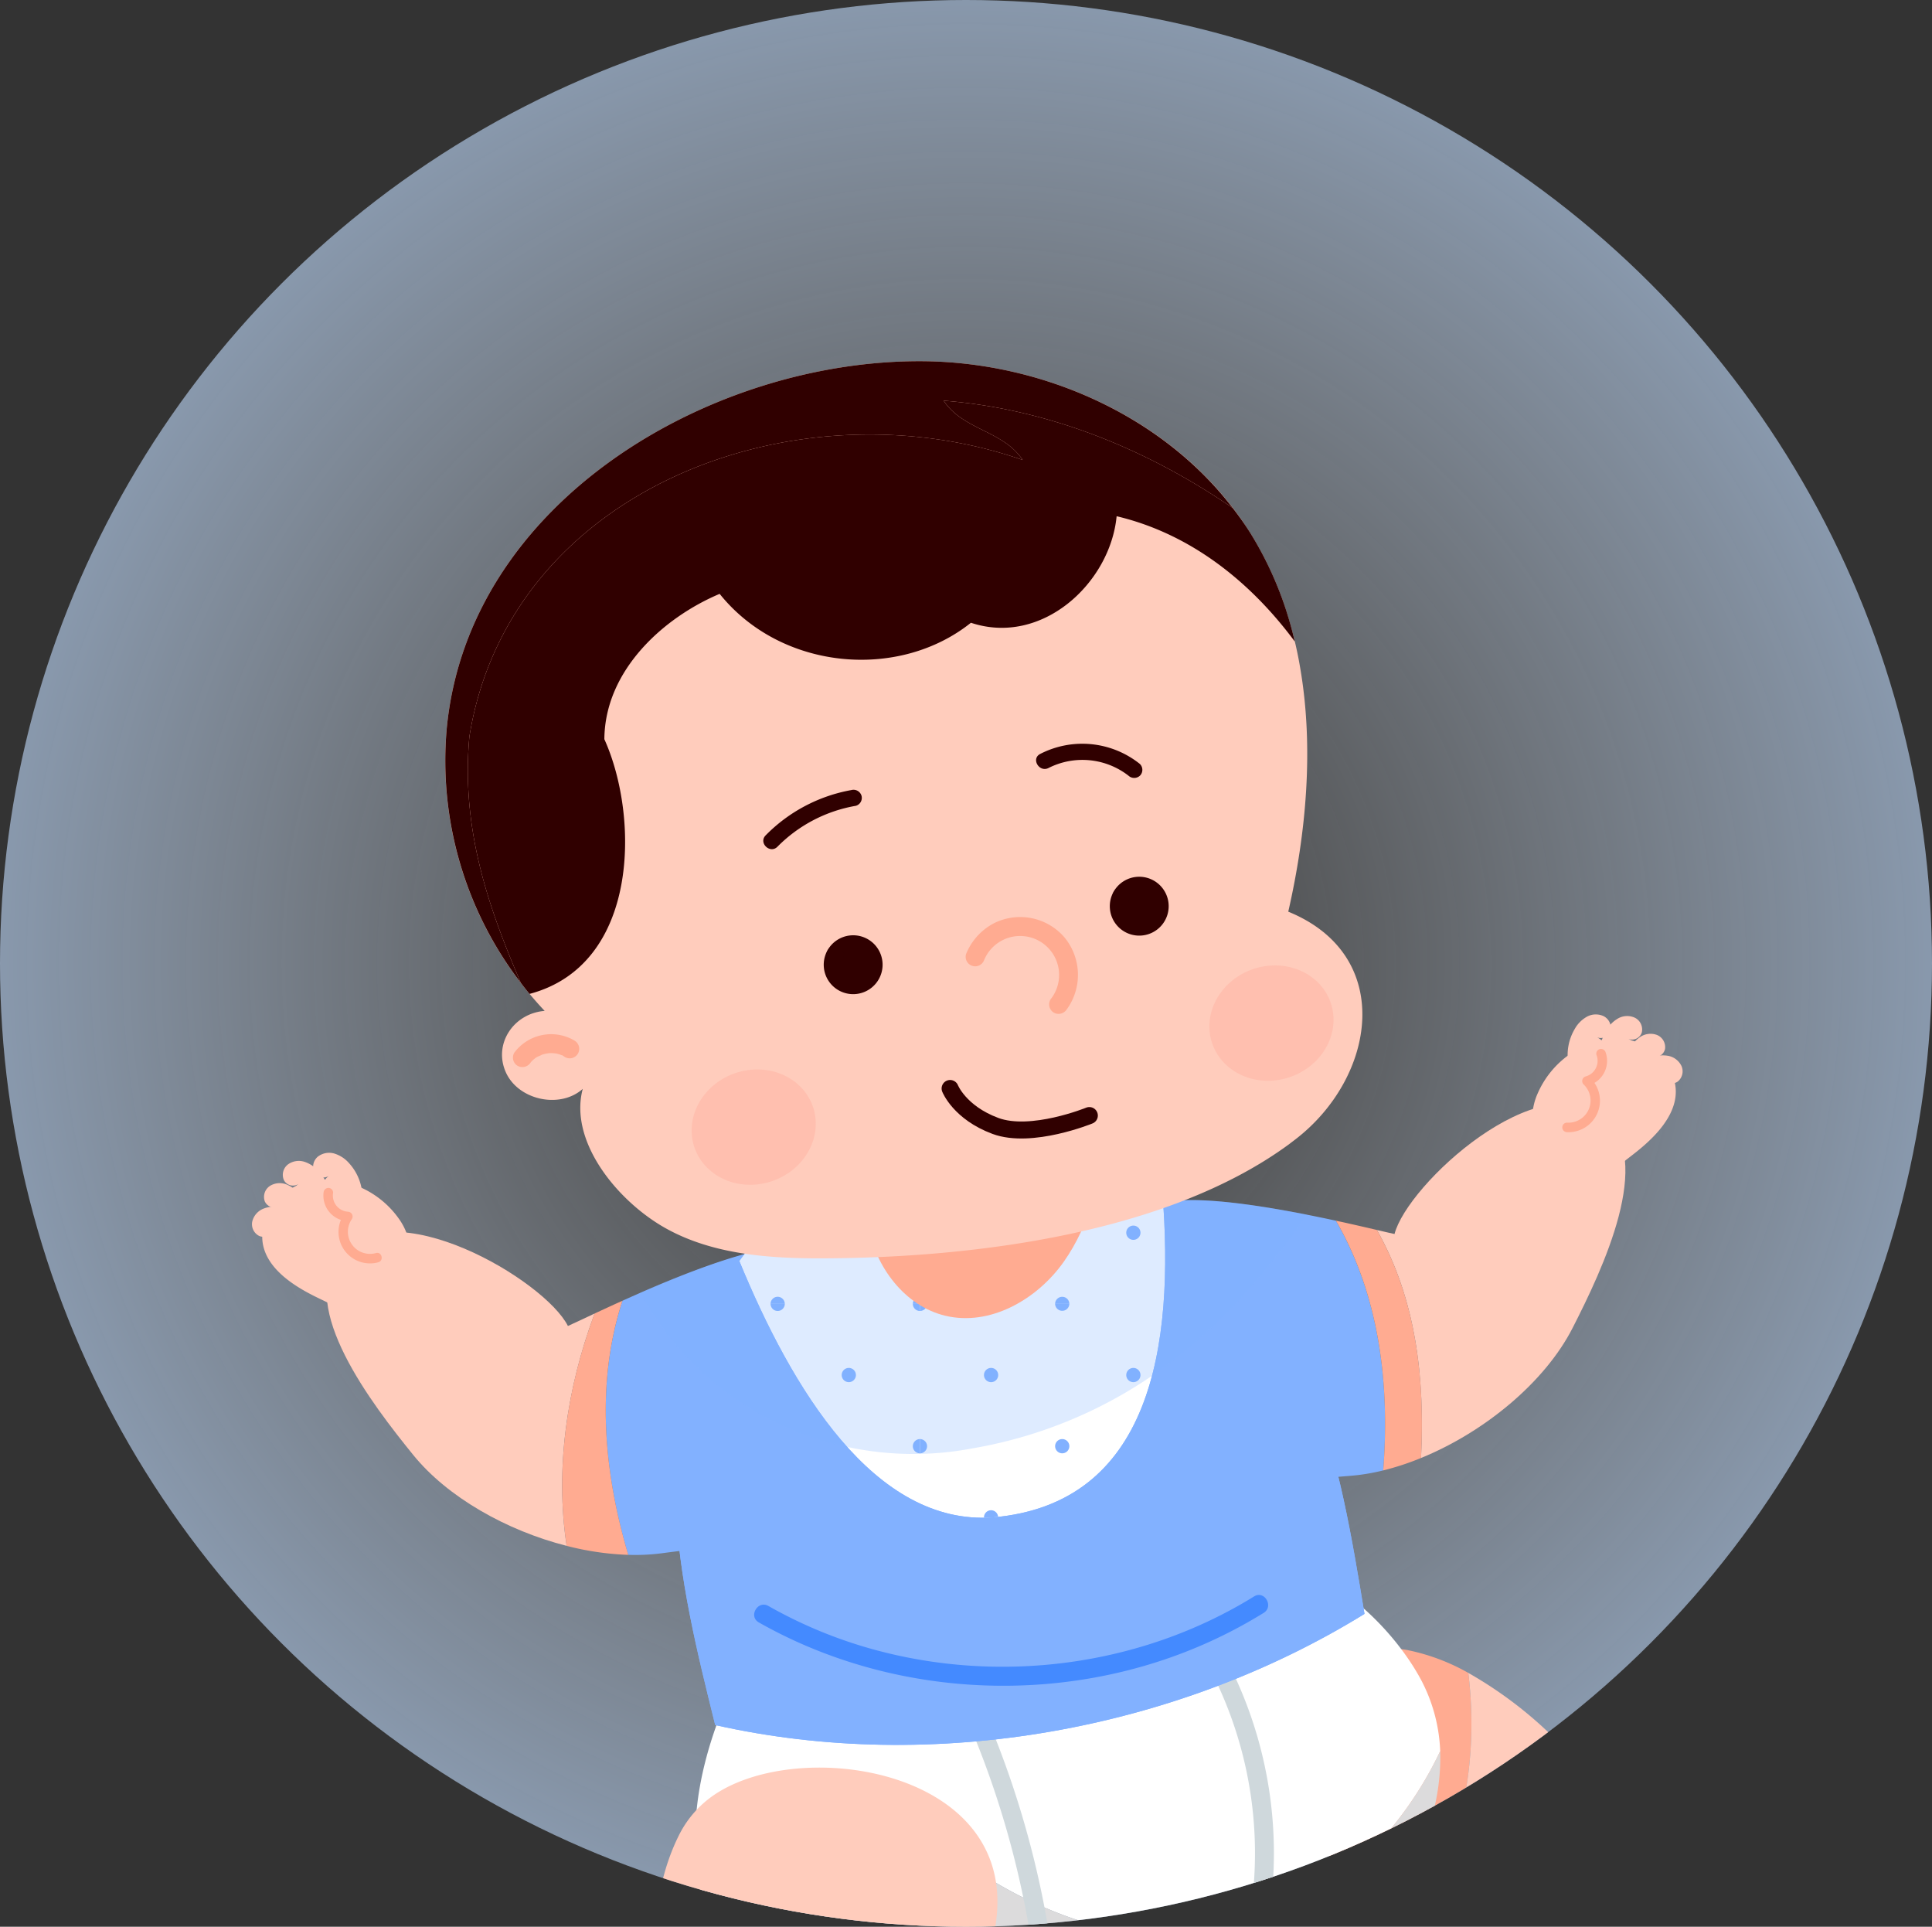 <svg xmlns="http://www.w3.org/2000/svg" xmlns:xlink="http://www.w3.org/1999/xlink" width="341" height="340" viewBox="0 0 341 340">
  <rect x="0" y="0" width="341" height="340" fill="#333333" stroke="none"/>
  <defs>
    <radialGradient id="radial-gradient" cx="0.5" cy="0.5" r="0.5" gradientUnits="objectBoundingBox">
      <stop offset="0" stop-color="#f3f3f3" stop-opacity="0"/>
      <stop offset="1" stop-color="#c2ddff"/>
    </radialGradient>
    <clipPath id="clip-path">
      <ellipse id="Ellipse_201" data-name="Ellipse 201" cx="170.5" cy="170" rx="170.5" ry="170" transform="translate(-0.49 0.186)" fill="url(#radial-gradient)"/>
    </clipPath>
  </defs>
  <g id="highrank__baby" transform="translate(-371 -3511)">
    <ellipse id="Ellipse_198" data-name="Ellipse 198" cx="170.5" cy="170" rx="170.5" ry="170" transform="translate(371 3511)" opacity="0.6" fill="url(#radial-gradient)"/>
    <g id="Group_2372" data-name="Group 2372" transform="translate(371.49 3510.814)">
      <g id="Mask_Group_3" data-name="Mask Group 3" transform="translate(0 0)" clip-path="url(#clip-path)">
        <g id="Group_2371" data-name="Group 2371" transform="translate(43.989 63.924)">
          <g id="Group_2370" data-name="Group 2370" transform="translate(0 0)">
            <path id="Path_84584" data-name="Path 84584" d="M220.417,386.629a36.475,36.475,0,0,0-10.922-4.065,18.325,18.325,0,0,0-5.511-.073,10.937,10.937,0,0,0-9.084,12.847,84.208,84.208,0,0,1,.91,24.148,11.025,11.025,0,0,0,10.443,12.363q.6.026,1.184.051c.466.019.961.033,1.477.044C219.207,420.163,222.374,402.7,220.417,386.629Z" transform="translate(-5.739 -155.161)" fill="#ffab91"/>
            <path id="Path_84585" data-name="Path 84585" d="M236.883,404.784a72.223,72.223,0,0,0-22.516-19.994c1.957,16.067-1.21,33.534-11.5,45.314C217.854,430.384,252.338,426.429,236.883,404.784Z" transform="translate(0.31 -153.322)" fill="#ffccbc"/>
            <g id="Group_2363" data-name="Group 2363">
              <g id="Group_2362" data-name="Group 2362">
                <g id="Group_2347" data-name="Group 2347" transform="translate(157.062 115.27)">
                  <g id="Group_2346" data-name="Group 2346">
                    <g id="Group_2345" data-name="Group 2345">
                      <path id="Path_84586" data-name="Path 84586" d="M210.675,340.582c-12.469-2.7-31.589-6.069-33.987-1.05-1.979,4.14,7.736,21.679,8.345,29.134a19.194,19.194,0,0,0,20.308,17.577c2.536-.157,5.122-.426,7.79-.63a36.626,36.626,0,0,0,5.889-.964C220.174,369.823,218.472,354.066,210.675,340.582Z" transform="translate(-176.423 -304.182)" fill="#82b1ff"/>
                      <path id="Path_84587" data-name="Path 84587" d="M240.338,329.593c-11.491-9.611-34.772,11.892-37.016,20.609-.567-.115-1.662-.371-3.113-.712,6.925,12.221,8.488,26.152,7.792,40.237,11.163-4.548,21.86-13.35,26.76-22.957C240.045,356.415,249.274,337.068,240.338,329.593Z" transform="translate(-158.728 -311.455)" fill="#ffccbc"/>
                      <path id="Path_84588" data-name="Path 84588" d="M203.293,340.668c-1.878-.439-4.367-1.018-7.229-1.636,7.8,13.484,9.5,29.24,8.345,44.067a47.581,47.581,0,0,0,6.676-2.194C211.78,366.819,210.218,352.889,203.293,340.668Z" transform="translate(-161.811 -302.632)" fill="#ffab91"/>
                      <g id="Group_2344" data-name="Group 2344" transform="translate(68.916)">
                        <path id="Path_84589" data-name="Path 84589" d="M225.873,321.582a12.727,12.727,0,0,1,7.387-.7,10.85,10.85,0,0,1,6.545,4.55c5.65,8.554-6.868,15.871-7.8,17.014-2.145,2.64-5.607,3.062-9.011,1.894a10.442,10.442,0,0,1-6.268-5.628,10.73,10.73,0,0,1,.159-8.435,16.427,16.427,0,0,1,7.647-8.1C224.971,321.956,225.418,321.758,225.873,321.582Z" transform="translate(-215.941 -316.336)" fill="#ffccbc"/>
                        <path id="Path_84590" data-name="Path 84590" d="M225.781,330.093a9.035,9.035,0,0,1,.352-7.1,5.65,5.65,0,0,1,1.964-2.325,3.268,3.268,0,0,1,2.947-.338,2.323,2.323,0,0,1,1.418,2.469,1.815,1.815,0,0,1-2.339,1.334,2.729,2.729,0,0,1-.469,5.294" transform="translate(-209.039 -316.704)" fill="#ffccbc"/>
                        <path id="Path_84591" data-name="Path 84591" d="M224.981,327.574a9.026,9.026,0,0,1,5.178-4.873,5.645,5.645,0,0,1,3.027-.314,3.271,3.271,0,0,1,2.358,1.8,2.322,2.322,0,0,1-.692,2.762,1.812,1.812,0,0,1-2.609-.657,2.728,2.728,0,0,1-4.009,3.488" transform="translate(-209.216 -315.081)" fill="#ffccbc"/>
                        <path id="Path_84592" data-name="Path 84592" d="M223.072,327.991a9.019,9.019,0,0,1,.844-7.058,5.627,5.627,0,0,1,2.122-2.183,3.266,3.266,0,0,1,2.961-.132,2.321,2.321,0,0,1,1.243,2.56,1.812,1.812,0,0,1-2.426,1.168,2.729,2.729,0,0,1-.837,5.249" transform="translate(-210.909 -318.039)" fill="#ffccbc"/>
                        <path id="Path_84593" data-name="Path 84593" d="M219.86,327.792a9.018,9.018,0,0,1,.9-7.051,5.6,5.6,0,0,1,2.138-2.168,3.273,3.273,0,0,1,2.963-.11,2.322,2.322,0,0,1,1.221,2.572,1.812,1.812,0,0,1-2.434,1.149,2.728,2.728,0,0,1-.875,5.242" transform="translate(-213.283 -318.159)" fill="#ffccbc"/>
                      </g>
                    </g>
                  </g>
                  <path id="Path_84594" data-name="Path 84594" d="M226.623,322.273a.863.863,0,0,0-1.027-.595A.84.84,0,0,0,225,322.7a2.853,2.853,0,0,1-1.9,3.805.848.848,0,0,0-.377,1.407,3.906,3.906,0,0,1-2.933,6.747.841.841,0,0,0-.016,1.681,5.559,5.559,0,0,0,4.871-8.693A4.512,4.512,0,0,0,226.623,322.273Z" transform="translate(-144.765 -315.563)" fill="#ffab91"/>
                </g>
                <g id="Group_2351" data-name="Group 2351" transform="translate(0 139.698)">
                  <g id="Group_2350" data-name="Group 2350">
                    <g id="Group_2349" data-name="Group 2349">
                      <path id="Path_84595" data-name="Path 84595" d="M125.109,351.171c11.632-5.239,29.631-12.518,33.023-8.109,2.8,3.634-3.047,22.814-2.089,30.232a19.2,19.2,0,0,1-16.2,21.424c-2.513.377-5.1.651-7.752,1.008a36.528,36.528,0,0,1-5.959.284C121.914,381.75,120.294,365.986,125.109,351.171Z" transform="translate(-59.725 -325.073)" fill="#82b1ff"/>
                      <path id="Path_84596" data-name="Path 84596" d="M141.213,354.571c-2.281,1.067-3.966,1.873-4.714,2.2-4.013-8.059-31.265-24.235-40.5-12.441-7.181,9.173,5.877,26.171,13.2,35.2,6.055,7.46,16.482,13.344,27.078,16.039C134.2,382.032,136.318,367.664,141.213,354.571Z" transform="translate(-80.741 -326.218)" fill="#ffccbc"/>
                      <path id="Path_84597" data-name="Path 84597" d="M128.39,347.132c-1.822.82-3.483,1.589-4.911,2.255-4.9,13.093-7.009,27.461-4.932,41a50.151,50.151,0,0,0,10.868,1.587C125.195,377.711,123.575,361.947,128.39,347.132Z" transform="translate(-63.006 -321.034)" fill="#ffab91"/>
                      <g id="Group_2348" data-name="Group 2348">
                        <path id="Path_84598" data-name="Path 84598" d="M100.862,335.075a12.714,12.714,0,0,0-7.37.851,10.86,10.86,0,0,0-5.455,5.812c-3.741,9.546,10.026,14.092,11.173,15.017,2.647,2.135,6.121,1.826,9.208-.026a10.446,10.446,0,0,0,4.954-6.812,10.722,10.722,0,0,0-1.913-8.216,16.417,16.417,0,0,0-9.166-6.323Q101.587,335.192,100.862,335.075Z" transform="translate(-85.589 -330.15)" fill="#ffccbc"/>
                        <path id="Path_84599" data-name="Path 84599" d="M95.772,344.195a9.03,9.03,0,0,0-1.824-6.873,5.635,5.635,0,0,0-2.4-1.864,3.267,3.267,0,0,0-2.952.282,2.326,2.326,0,0,0-.872,2.712,1.813,1.813,0,0,0,2.565.816,2.73,2.73,0,0,0,1.563,5.082" transform="translate(-85.463 -329.884)" fill="#ffccbc"/>
                        <path id="Path_84600" data-name="Path 84600" d="M97.438,341.354a9.023,9.023,0,0,0-6.078-3.685,5.626,5.626,0,0,0-3.027.326,3.266,3.266,0,0,0-1.93,2.25,2.322,2.322,0,0,0,1.252,2.557,1.812,1.812,0,0,0,2.414-1.189,2.729,2.729,0,0,0,4.649,2.578" transform="translate(-86.359 -328.126)" fill="#ffccbc"/>
                        <path id="Path_84601" data-name="Path 84601" d="M98.119,341.55a9.028,9.028,0,0,0-2.3-6.726,5.641,5.641,0,0,0-2.53-1.693,3.264,3.264,0,0,0-2.925.488,2.319,2.319,0,0,0-.68,2.764,1.814,1.814,0,0,0,2.616.637,2.729,2.729,0,0,0,1.911,4.96" transform="translate(-84.044 -331.557)" fill="#ffccbc"/>
                        <path id="Path_84602" data-name="Path 84602" d="M101.231,340.684a9.02,9.02,0,0,0-2.349-6.709,5.635,5.635,0,0,0-2.543-1.672,3.269,3.269,0,0,0-2.923.509,2.322,2.322,0,0,0-.657,2.769,1.812,1.812,0,0,0,2.619.617,2.729,2.729,0,0,0,1.951,4.944" transform="translate(-81.763 -332.167)" fill="#ffccbc"/>
                      </g>
                    </g>
                  </g>
                  <path id="Path_84603" data-name="Path 84603" d="M93.628,336.512a.87.87,0,0,1,.881-.8.843.843,0,0,1,.8.881,2.851,2.851,0,0,0,2.645,3.326.848.848,0,0,1,.663,1.3,3.906,3.906,0,0,0,4.276,5.987c1.05-.263,1.413,1.378.364,1.641a5.558,5.558,0,0,1-6.575-7.487A4.512,4.512,0,0,1,93.628,336.512Z" transform="translate(-80.994 -329.528)" fill="#ffab91"/>
                </g>
                <g id="Group_2361" data-name="Group 2361" transform="translate(34.093)">
                  <g id="Group_2352" data-name="Group 2352" transform="translate(44.13 211.944)">
                    <path id="Path_84604" data-name="Path 84604" d="M168.09,418c24.415,22.671,57.549,31.39,81.964,6.976a65.311,65.311,0,0,0,12.656-18.053,29.264,29.264,0,0,0-3.268-12.368c-5.929-11.246-20.786-24.507-33.455-20.083L137.846,395.36c-4.056,8.749-6.782,18.241-6.625,27.672C141.712,411.559,159.247,409.152,168.09,418Z" transform="translate(-131.214 -373.594)" fill="#fff"/>
                    <path id="Path_84605" data-name="Path 84605" d="M250.051,410.756c-24.415,24.415-57.549,15.7-81.964-6.976-8.843-8.843-26.378-6.437-36.87,5.036a43.877,43.877,0,0,0,.446,5.669c1.645,11.276,8.467,22.174,19.3,27.212,9.75,4.546,21.286,3.938,32.2,3.041,3.047-.255,6.093-.509,9.149-.83,1.121-.1,2.241-.218,3.341-.352a138.572,138.572,0,0,0,27.268-5.474c.6-.2,1.224-.4,1.828-.614,1.416-.506,2.83-1.024,4.2-1.608,10.477-4.264,20.044-10.725,26.425-19.57a37.981,37.981,0,0,0,7.33-23.588A65.312,65.312,0,0,1,250.051,410.756Z" transform="translate(-131.212 -359.379)" fill="#dcdbdc"/>
                    <path id="Path_84606" data-name="Path 84606" d="M190.262,443.077c-1.372.584-2.787,1.1-4.2,1.608a70.545,70.545,0,0,0-2.621-59.146c-1.011-1.92,1.9-3.612,2.9-1.69A73.971,73.971,0,0,1,190.262,443.077Z" transform="translate(-92.521 -366.595)" fill="#cfd8dc" style="mix-blend-mode: multiply;isolation: isolate"/>
                    <path id="Path_84607" data-name="Path 84607" d="M175.674,448c-1.1.134-2.22.251-3.341.352a162.669,162.669,0,0,0-14.091-59.05c-.882-1.967,2.012-3.657,2.893-1.707A167.035,167.035,0,0,1,175.674,448Z" transform="translate(-111.232 -363.822)" fill="#cfd8dc" style="mix-blend-mode: multiply;isolation: isolate"/>
                  </g>
                  <path id="Path_84608" data-name="Path 84608" d="M136.264,434.518c-3.221-12.968-6.454-26.014-7.009-39.339s1.711-27.076,8.929-39.022,19.847-21.881,34.828-24.879c15.36-3.076,31.664,1.463,43.591,10.038s19.839,20.8,24.814,33.656,7.223,26.436,9.45,39.93C217.643,435.4,174.843,443.2,136.264,434.518Z" transform="translate(-88.601 -193.846)" fill="#82b1ff"/>
                  <path id="Path_84609" data-name="Path 84609" d="M180.461,397.873c27.747-2.414,32.123-29.864,29.877-57.526-11.784-7.937-27.406-12.026-42.168-9.068-13.48,2.7-25.043,11.023-32.485,21.368C144.89,375.028,159.441,399.377,180.461,397.873Z" transform="translate(-83.759 -193.846)" fill="#fff"/>
                  <g id="Group_2353" data-name="Group 2353" transform="translate(57.432 139.984)">
                    <path id="Path_84610" data-name="Path 84610" d="M170.054,347.5a1.256,1.256,0,0,0-2.312,0,1.237,1.237,0,0,0-.1.49h2.511A1.268,1.268,0,0,0,170.054,347.5Z" transform="translate(-117.418 -321.619)" fill="#82b1ff"/>
                    <path id="Path_84611" data-name="Path 84611" d="M168.9,332.331a1.256,1.256,0,1,0,1.256,1.254A1.253,1.253,0,0,0,168.9,332.331Z" transform="translate(-117.418 -332.331)" fill="#82b1ff"/>
                    <path id="Path_84612" data-name="Path 84612" d="M162.953,340.785a1.256,1.256,0,1,0-1.256,1.256A1.254,1.254,0,0,0,162.953,340.785Z" transform="translate(-122.774 -326.975)" fill="#82b1ff"/>
                    <path id="Path_84613" data-name="Path 84613" d="M177.353,340.785a1.256,1.256,0,1,0-1.256,1.256A1.254,1.254,0,0,0,177.353,340.785Z" transform="translate(-112.061 -326.975)" fill="#82b1ff"/>
                    <path id="Path_84614" data-name="Path 84614" d="M155.218,347.987a1.268,1.268,0,0,0-.1-.49,1.228,1.228,0,0,0-.27-.4,1.251,1.251,0,0,0-.886-.368v1.256Z" transform="translate(-127.594 -321.619)" fill="#82b1ff"/>
                    <path id="Path_84615" data-name="Path 84615" d="M154.848,332.7a1.251,1.251,0,0,0-.886-.368v2.511a1.254,1.254,0,0,0,.886-2.143Z" transform="translate(-127.594 -332.331)" fill="#82b1ff"/>
                    <path id="Path_84616" data-name="Path 84616" d="M168.9,361.13a1.256,1.256,0,1,0,1.256,1.256A1.255,1.255,0,0,0,168.9,361.13Z" transform="translate(-117.418 -310.907)" fill="#82b1ff"/>
                    <path id="Path_84617" data-name="Path 84617" d="M161.7,368.331a1.253,1.253,0,0,0-1.256,1.254c0,.023.01.042.012.065.527-.009,1.053-.017,1.589-.056.305-.026.591-.073.891-.1A1.246,1.246,0,0,0,161.7,368.331Z" transform="translate(-122.774 -305.55)" fill="#82b1ff"/>
                    <path id="Path_84618" data-name="Path 84618" d="M160.442,355.187a1.256,1.256,0,1,0,1.256-1.257A1.256,1.256,0,0,0,160.442,355.187Z" transform="translate(-122.774 -316.263)" fill="#82b1ff"/>
                    <path id="Path_84619" data-name="Path 84619" d="M174.842,355.187a1.256,1.256,0,1,0,1.256-1.257A1.256,1.256,0,0,0,174.842,355.187Z" transform="translate(-112.061 -316.263)" fill="#82b1ff"/>
                    <path id="Path_84620" data-name="Path 84620" d="M153.962,361.13v2.513a1.255,1.255,0,0,0,.886-2.145A1.258,1.258,0,0,0,153.962,361.13Z" transform="translate(-127.594 -310.907)" fill="#82b1ff"/>
                    <path id="Path_84621" data-name="Path 84621" d="M167.642,347.451a1.256,1.256,0,0,0,2.511,0Z" transform="translate(-117.418 -321.083)" fill="#82b1ff"/>
                    <path id="Path_84622" data-name="Path 84622" d="M153.962,347.451V348.7a1.259,1.259,0,0,0,1.256-1.254Z" transform="translate(-127.594 -321.083)" fill="#82b1ff"/>
                    <path id="Path_84623" data-name="Path 84623" d="M154.5,346.731a1.25,1.25,0,0,0-1.256,1.256H154.5Z" transform="translate(-128.13 -321.619)" fill="#82b1ff"/>
                    <path id="Path_84624" data-name="Path 84624" d="M141.254,347.5a1.255,1.255,0,0,0-2.412.49h2.509A1.267,1.267,0,0,0,141.254,347.5Z" transform="translate(-138.842 -321.619)" fill="#82b1ff"/>
                    <path id="Path_84625" data-name="Path 84625" d="M153.242,333.585a1.255,1.255,0,0,0,1.256,1.257v-2.511A1.252,1.252,0,0,0,153.242,333.585Z" transform="translate(-128.13 -332.331)" fill="#82b1ff"/>
                    <path id="Path_84626" data-name="Path 84626" d="M148.551,340.785a1.255,1.255,0,1,0-1.254,1.256A1.253,1.253,0,0,0,148.551,340.785Z" transform="translate(-133.486 -326.975)" fill="#82b1ff"/>
                    <path id="Path_84627" data-name="Path 84627" d="M153.242,362.386a1.255,1.255,0,0,0,1.256,1.257V361.13A1.254,1.254,0,0,0,153.242,362.386Z" transform="translate(-128.13 -310.907)" fill="#82b1ff"/>
                    <path id="Path_84628" data-name="Path 84628" d="M146.042,355.187a1.255,1.255,0,1,0,1.256-1.257A1.254,1.254,0,0,0,146.042,355.187Z" transform="translate(-133.486 -316.263)" fill="#82b1ff"/>
                    <path id="Path_84629" data-name="Path 84629" d="M153.242,347.451A1.254,1.254,0,0,0,154.5,348.7v-1.254Z" transform="translate(-128.13 -321.083)" fill="#82b1ff"/>
                    <path id="Path_84630" data-name="Path 84630" d="M140.1,348.7a1.255,1.255,0,0,0,1.254-1.254h-2.509A1.256,1.256,0,0,0,140.1,348.7Z" transform="translate(-138.842 -321.083)" fill="#82b1ff"/>
                  </g>
                  <path id="Path_84631" data-name="Path 84631" d="M241.416,370.693c-4.975-12.854-12.889-25.077-24.814-33.656-.466-.333-.947-.65-1.423-.97,2.246,27.662-2.129,55.113-29.877,57.526-21.019,1.5-35.57-22.845-44.777-45.227-.828,1.149-1.618,2.318-2.342,3.51-7.218,11.946-9.483,25.7-8.929,39.022s3.788,26.371,7.009,39.339c38.579,8.679,81.379.884,114.6-19.615C248.64,397.129,246.392,383.548,241.416,370.693Z" transform="translate(-88.601 -189.567)" fill="#82b1ff"/>
                  <path id="Path_84632" data-name="Path 84632" d="M233.022,357.649c.136-.153.274-.305.41-.46.232-.26.469-.516.7-.78l-.014-.019a132.555,132.555,0,0,0,9.175-11.94c-8.052-1.585-17.315-2.989-23.187-2.433-.3-.227-.577-.478-.884-.7-11.927-8.577-28.23-13.114-43.591-10.038a53.631,53.631,0,0,0-31.587,20.144,142.663,142.663,0,0,0-18.383,6.824,54.561,54.561,0,0,0,8.979,12.075l-.01.031c.881.9,1.8,1.754,2.738,2.586.183.162.373.314.558.474q1.392,1.2,2.858,2.3c.234.178.467.356.7.528a54.251,54.251,0,0,0,7.424,4.529c.215.106.427.213.644.317a55.639,55.639,0,0,0,34.878,4.58,80,80,0,0,0,40.206-19.614c.112-.1.22-.2.331-.3q1.284-1.148,2.525-2.346c.164-.157.326-.317.488-.478q1.167-1.138,2.3-2.318c.166-.173.331-.345.5-.52Q231.917,358.887,233.022,357.649Z" transform="translate(-91.218 -193.846)" fill="#82b1ff" opacity="0.26" style="mix-blend-mode: multiply;isolation: isolate"/>
                  <g id="Group_2356" data-name="Group 2356">
                    <g id="Group_2355" data-name="Group 2355">
                      <path id="Path_84633" data-name="Path 84633" d="M191.616,332.25c-1.667,7.959-3.5,16.142-8.193,22.784s-13,11.41-20.9,9.511c-7.15-1.718-12.277-8.571-13.615-15.8s.535-14.71,3.453-21.46Z" transform="translate(-74.249 -196.103)" fill="#ffab91"/>
                      <g id="Group_2354" data-name="Group 2354">
                        <path id="Path_84634" data-name="Path 84634" d="M256.016,389.349c-.375.293-.75.568-1.125.861-21.942,16.124-56.993,20.172-83.2,20.165-9.475-.014-19.342-.865-27.5-5.678-8.156-4.832-16.431-15.071-14-24.226-4.06,3.619-11.5,1.955-13.629-3.055-2.131-4.993,1.5-10.289,6.909-10.707a64.229,64.229,0,0,1-17.3-49.715c3.741-40.126,46.513-65.116,83.852-64.931,22.81.127,46.032,11.072,58.072,30.456a62.39,62.39,0,0,1,6.962,15.9,68.3,68.3,0,0,1,1.76,7.736c2.424,14.03,1.1,29.029-2.1,43.043C273.675,356.94,270.166,378.451,256.016,389.349Z" transform="translate(-105.909 -252.06)" fill="#ffccbc"/>
                        <path id="Path_84635" data-name="Path 84635" d="M206.134,266.518c-40.11-13.951-90.683,5.232-97.659,48.829-1.481,16.285,3.327,30.056,9.081,43.448.5.654,1.011,1.308,1.543,1.941,19.413-5.136,19.375-31.293,13.2-44.939.084-12.19,10.47-21.487,20.35-25.653,10.873,13.547,31.631,15.277,44.349,5.1,12.532,4.177,24.584-6.993,25.716-18.8,12.924,3.062,23.517,11.421,31.446,22.111-.248-1.041-.5-2.082-.8-3.106a62.391,62.391,0,0,0-6.962-15.9c-.98-1.578-2.058-3.078-3.179-4.543-15.427-10.606-32.948-17.556-51.03-18.948C195.671,261.287,202.647,261.287,206.134,266.518Z" transform="translate(-104.201 -249.089)" fill="#300000"/>
                        <path id="Path_84636" data-name="Path 84636" d="M190.028,252.061c-37.339-.185-80.112,24.805-83.852,64.931a64.335,64.335,0,0,0,13.088,44.775c-5.753-13.392-10.561-27.163-9.081-43.448,6.976-43.6,57.549-62.781,97.659-48.829-3.488-5.232-10.463-5.232-13.951-10.463,18.083,1.392,35.6,8.341,51.03,18.948C232.258,261.445,210.981,252.178,190.028,252.061Z" transform="translate(-105.909 -252.06)" fill="#300000"/>
                        <path id="Path_84637" data-name="Path 84637" d="M176.033,311.892a10.313,10.313,0,0,0-12.295-2.56,10.587,10.587,0,0,0-5.064,5.5,1.68,1.68,0,0,0,3.186,1.064,6.88,6.88,0,1,1,11.742,6.916,1.7,1.7,0,0,0,.487,2.323,1.713,1.713,0,0,0,2.325-.488A10.384,10.384,0,0,0,176.033,311.892Z" transform="translate(-66.732 -210.223)" fill="#ffab91"/>
                        <path id="Path_84638" data-name="Path 84638" d="M123.682,321.317a8.114,8.114,0,0,0-10.641,2.065,1.69,1.69,0,0,0,.487,2.325,1.716,1.716,0,0,0,2.325-.487c.047-.064.1-.125.145-.188l0,0c.117-.119.232-.239.357-.351s.281-.223.415-.34c.056-.033.11-.07.167-.1.3-.181.675-.282.97-.467.065-.021.131-.04.2-.059.18-.049.363-.092.546-.126.166-.033.333-.052.5-.077l.009,0c.072,0,.141-.007.213-.007a7.651,7.651,0,0,1,1.057.073.471.471,0,0,0,.052.005c.054.014.106.031.12.035.18.047.357.1.532.164.087.033.173.068.258.1.035.012.068.028.1.044.113.051.07.028-.134-.07.126-.007.382.213.487.277a1.679,1.679,0,1,0,1.836-2.811Z" transform="translate(-100.808 -201.404)" fill="#ffab91"/>
                        <path id="Path_84639" data-name="Path 84639" d="M152.756,333.005c.185,5.6-4.567,10.539-10.612,11.033s-11.1-3.64-11.283-9.24,4.566-10.539,10.612-11.03S152.571,327.408,152.756,333.005Z" transform="translate(-87.351 -198.747)" fill="#ffb2a2" opacity="0.5"/>
                        <path id="Path_84664" data-name="Path 84664" d="M152.756,333.005c.185,5.6-4.567,10.539-10.612,11.033s-11.1-3.64-11.283-9.24,4.566-10.539,10.612-11.03S152.571,327.408,152.756,333.005Z" transform="translate(4.034 -217.101)" fill="#ffb2a2" opacity="0.5"/>
                      </g>
                    </g>
                  </g>
                  <g id="Group_2358" data-name="Group 2358" transform="translate(36.758 248.178)">
                    <path id="Path_84642" data-name="Path 84642" d="M137.1,399.618a18.674,18.674,0,0,0-5.73,6.937c-4.867,9.907-4.867,22.189-3.828,32.944,2.646,27.381,26.928,12.523,39.674,6.623,11.1-5.138,19.258-13.4,20.385-25.794C189.975,394.149,151.7,388.846,137.1,399.618Z" transform="translate(-126.987 -394.372)" fill="#ffccbc"/>
                    <g id="Group_2357" data-name="Group 2357" transform="translate(2.59 29.719)">
                      <path id="Path_84643" data-name="Path 84643" d="M152.378,412.124c.555-.051,1.113-.133,1.671-.235,23.25-4.212,41.709,20.8,43.858,27.109-3.078,6.278-17.287,6.786-23.025,7.366a88.124,88.124,0,0,1-27.337-1.165c-5.724-1.222-16.96-3.891-18.982-10.4C127.025,429.86,145.721,412.752,152.378,412.124Z" transform="translate(-128.472 -411.414)" fill="#ffccbc"/>
                      <path id="Path_84644" data-name="Path 84644" d="M161.671,425.833l.23-.124a11.036,11.036,0,0,1,20.383-3.493c3.336,5.736,1.114,13.568,4.709,19.143,1.924,2.982,5.2,4.784,7.67,7.326.075.077.148.154.22.234a5.156,5.156,0,0,1-4.691,8.536,61.607,61.607,0,0,1-32.649-17.268Z" transform="translate(-106.847 -407.45)" fill="#ffccbc"/>
                    </g>
                  </g>
                  <g id="Group_2360" data-name="Group 2360" transform="translate(151.692 256.101)">
                    <g id="Group_2359" data-name="Group 2359">
                      <path id="Path_84645" data-name="Path 84645" d="M244.926,402.03c-1.69-4.323-24.334-3.941-29.343-.115-.417.319-.855.621-1.3.909-18.621,12-17.556,40.687-15.533,46.32,5.662,2.278,15.889-6.454,20.228-9.726a90.592,90.592,0,0,0,18.478-18.245C240.778,416.692,247.148,407.716,244.926,402.03Z" transform="translate(-189.327 -398.915)" fill="#ffccbc"/>
                      <path id="Path_84646" data-name="Path 84646" d="M233.9,450.471a61.632,61.632,0,0,0-17.807-32.36L201.8,422.478l-.12.232a11.036,11.036,0,0,0-3.155,20.439c5.79,3.24,13.585.888,19.218,4.391,3.013,1.873,4.871,5.115,7.453,7.546.077.073.155.146.237.216A5.155,5.155,0,0,0,233.9,450.471Z" transform="translate(-192.893 -384.635)" fill="#ffccbc"/>
                    </g>
                  </g>
                  <path id="Path_84647" data-name="Path 84647" d="M225.418,377.164c-19.942,12.34-44.893,15.561-67.44,9.281a81.068,81.068,0,0,1-18.285-7.6c-1.883-1.065-3.572,1.838-1.686,2.905,21.148,11.989,47.208,14.368,70.32,6.97a84.961,84.961,0,0,0,18.785-8.655C228.944,378.931,227.261,376.022,225.418,377.164Z" transform="translate(-82.644 -159.189)" fill="#448aff"/>
                  <path id="Path_84648" data-name="Path 84648" d="M227.709,398.256a33.188,33.188,0,0,0-30.18,39.212c.366,2.124,3.57,1.106,3.209-1a29.848,29.848,0,0,1,27.081-34.859C229.967,401.434,229.864,398.073,227.709,398.256Z" transform="translate(-38.129 -143.31)" fill="#ffab91"/>
                  <path id="Path_84649" data-name="Path 84649" d="M176.481,424.506a24.03,24.03,0,0,0-35.747-7.614c-1.7,1.29-.028,4.212,1.693,2.9a20.715,20.715,0,0,1,31.153,6.407C174.627,428.09,177.53,426.4,176.481,424.506Z" transform="translate(-80.529 -133.116)" fill="#ffab91"/>
                </g>
              </g>
            </g>
            <g id="Group_2368" data-name="Group 2368" transform="translate(90.242 67.503)">
              <g id="Group_2366" data-name="Group 2366" transform="translate(10.67 23.472)">
                <g id="Group_2364" data-name="Group 2364" transform="translate(0 10.331)">
                  <path id="Path_84650" data-name="Path 84650" d="M154.573,314.707a5.194,5.194,0,1,1-5.795-4.515A5.193,5.193,0,0,1,154.573,314.707Z" transform="translate(-144.225 -310.152)" fill="#300000"/>
                  <path id="Path_84651" data-name="Path 84651" d="M147.576,312.584a1.54,1.54,0,1,1-1.718-1.339A1.542,1.542,0,0,1,147.576,312.584Z" transform="translate(-144.015 -309.348)" fill="#300000" opacity="0.86"/>
                </g>
                <g id="Group_2365" data-name="Group 2365" transform="translate(50.492)">
                  <path id="Path_84652" data-name="Path 84652" d="M183.528,308.783a5.195,5.195,0,1,1-5.793-4.515A5.2,5.2,0,0,1,183.528,308.783Z" transform="translate(-173.178 -304.228)" fill="#300000"/>
                  <path id="Path_84653" data-name="Path 84653" d="M176.53,306.659a1.54,1.54,0,1,1-1.719-1.338A1.541,1.541,0,0,1,176.53,306.659Z" transform="translate(-172.968 -303.424)" fill="#300000" opacity="0.86"/>
                </g>
              </g>
              <g id="Group_2367" data-name="Group 2367">
                <path id="Path_84654" data-name="Path 84654" d="M153.656,295.469a28.214,28.214,0,0,0-15.137,8c-1.3,1.322.779,3.322,2.086,2a25.562,25.562,0,0,1,13.845-7.221,1.453,1.453,0,0,0,.991-1.784A1.475,1.475,0,0,0,153.656,295.469Z" transform="translate(-138.106 -287.295)" fill="#300000"/>
                <path id="Path_84655" data-name="Path 84655" d="M184.031,294.334a16.253,16.253,0,0,0-17.6-1.756c-1.645.86-.143,3.324,1.5,2.464a13.255,13.255,0,0,1,14.108,1.376,1.482,1.482,0,0,0,2.042-.044A1.456,1.456,0,0,0,184.031,294.334Z" transform="translate(-117.568 -290.769)" fill="#300000"/>
              </g>
            </g>
            <path id="Path_84656" data-name="Path 84656" d="M216.97,432.851a.877.877,0,0,0-1.13.492,3.025,3.025,0,0,1-4.452,1.885,2.961,2.961,0,0,1-1.463-2.332,3.153,3.153,0,0,1,.982-2.475.89.89,0,0,0,.126-1.226.881.881,0,0,0-1.228-.125,4.841,4.841,0,0,0-.8,6.278,4.76,4.76,0,0,0,6.053,1.521,4.86,4.86,0,0,0,2.4-2.888A.9.9,0,0,0,216.97,432.851Z" transform="translate(4.276 -120.527)" fill="#ffab91"/>
            <g id="Group_2369" data-name="Group 2369" transform="translate(215.522 316.286)">
              <path id="Path_84657" data-name="Path 84657" d="M212.169,434.6c-.1.038-.059.033,0,0Z" transform="translate(-208.334 -432.557)" fill="#ffab91"/>
              <path id="Path_84658" data-name="Path 84658" d="M215.35,434.944a.891.891,0,0,0-1.219.192c-.033.045-.068.087-.1.133l0,0c-.073.059-.139.122-.216.18l-.03.016.033-.014c-.049.017-.1.059-.15.08-.084.042-.171.073-.256.108-.054.012-.106.023-.162.033a1.989,1.989,0,0,0-.251.024h-.019c-.056,0-.112-.009-.169-.016-.04-.007-.082-.014-.124-.023l-.012,0a1.881,1.881,0,0,0-.276-.115c-.047-.03-.094-.061-.138-.092s-.075-.063-.112-.091l-.007,0h0c-.07-.078-.141-.157-.2-.242l-.031-.038c0-.005,0,0-.005-.01l-.042-.077c-.047-.092-.082-.188-.122-.283-.01-.049-.021-.1-.03-.143s-.016-.115-.023-.171c0-.037-.005-.037-.007-.038a.868.868,0,0,0-1.728-.157,3.277,3.277,0,0,0,.586,1.948,2.988,2.988,0,0,0,1.5,1.135,3.183,3.183,0,0,0,3.509-1.114A.884.884,0,0,0,215.35,434.944Z" transform="translate(-209.945 -433.427)" fill="#ffab91"/>
            </g>
            <path id="Path_84659" data-name="Path 84659" d="M214.963,438.1a.837.837,0,0,0-.649-.159,2,2,0,0,1-.406.066,2.43,2.43,0,0,1-.3-.033,2.655,2.655,0,0,1-.314-.122,2.332,2.332,0,0,1-.209-.155,2.122,2.122,0,0,1-.166-.207,1.98,1.98,0,0,1-.124-.277,2.263,2.263,0,0,1-.051-.326,2,2,0,0,1,.045-.408l-.03.122a.919.919,0,0,0-.021-.654.871.871,0,0,0-1.606.04,2.873,2.873,0,0,0,3.449,3.68.95.95,0,0,0,.569-.349.868.868,0,0,0-.19-1.217Z" transform="translate(6.358 -115.636)" fill="#ffab91"/>
            <path id="Path_84660" data-name="Path 84660" d="M215.071,440.373a.969.969,0,0,0-.61-.155l.1,0a1.985,1.985,0,0,1-.307-.033q-.12-.042-.235-.094a1.957,1.957,0,0,1-.237-.18,2.077,2.077,0,0,1-.213-.262,2.013,2.013,0,0,1-.134-.3,1.7,1.7,0,0,1-.04-.248,1.757,1.757,0,0,1,.028-.27.869.869,0,0,0-1.629-.6,2.808,2.808,0,0,0,.481,2.625,3.1,3.1,0,0,0,1.055.848,2.558,2.558,0,0,0,1.366.242.873.873,0,0,0,.378-1.568Z" transform="translate(6.845 -113.976)" fill="#ffab91"/>
            <path id="Path_84661" data-name="Path 84661" d="M182.476,435.593a3.764,3.764,0,0,0-3.406-1.522.872.872,0,0,0,.269,1.723,2.111,2.111,0,0,1,1.976,1.212,2.169,2.169,0,0,1-.208,2.321,3.159,3.159,0,0,1-2.173,1.3,3.482,3.482,0,0,1-2.769-.95.894.894,0,0,0-1.226-.124.877.877,0,0,0-.126,1.226,5.122,5.122,0,0,0,6.554.711,4.545,4.545,0,0,0,1.849-2.708A3.9,3.9,0,0,0,182.476,435.593Z" transform="translate(-20.705 -116.678)" fill="#ffab91"/>
            <path id="Path_84662" data-name="Path 84662" d="M181.3,437.571a.882.882,0,0,0-.966.766,2.884,2.884,0,0,1-.035.349c-.005.035-.014.077-.023.117l-.017.056a2.687,2.687,0,0,1-.113.3c-.021.045-.044.092-.065.136h0c-.063.1-.124.2-.2.289a2.408,2.408,0,0,0-.206.244l-.017.017c-.04.037-.08.073-.12.108-.089.077-.181.15-.277.218-.035.026-.07.047-.1.071l-.047.028c-.094.052-.192.1-.291.145s-.2.077-.3.113c-.058.014-.113.028-.171.04a2.815,2.815,0,0,1-.344.049,1.221,1.221,0,0,0-.16.01c.192-.047.122,0,.021-.005a2.478,2.478,0,0,1-.319-.031c-.044-.007-.087-.016-.133-.024a.5.5,0,0,1-.068-.021.872.872,0,1,0-.638,1.624,4.109,4.109,0,0,0,3.608-.616,4.013,4.013,0,0,0,1.747-3.015A.889.889,0,0,0,181.3,437.571Z" transform="translate(-19.55 -114.06)" fill="#ffab91"/>
          </g>
        </g>
      </g>
      <path id="Path_84663" data-name="Path 84663" d="M0,5.094S9.252-.968,15.922.134s9.114,4.96,9.114,4.96" transform="translate(190.809 202.041) rotate(-169)" fill="none" stroke="#300000" stroke-linecap="round" stroke-linejoin="round" stroke-width="3"/>
    </g>
  </g>
</svg>
